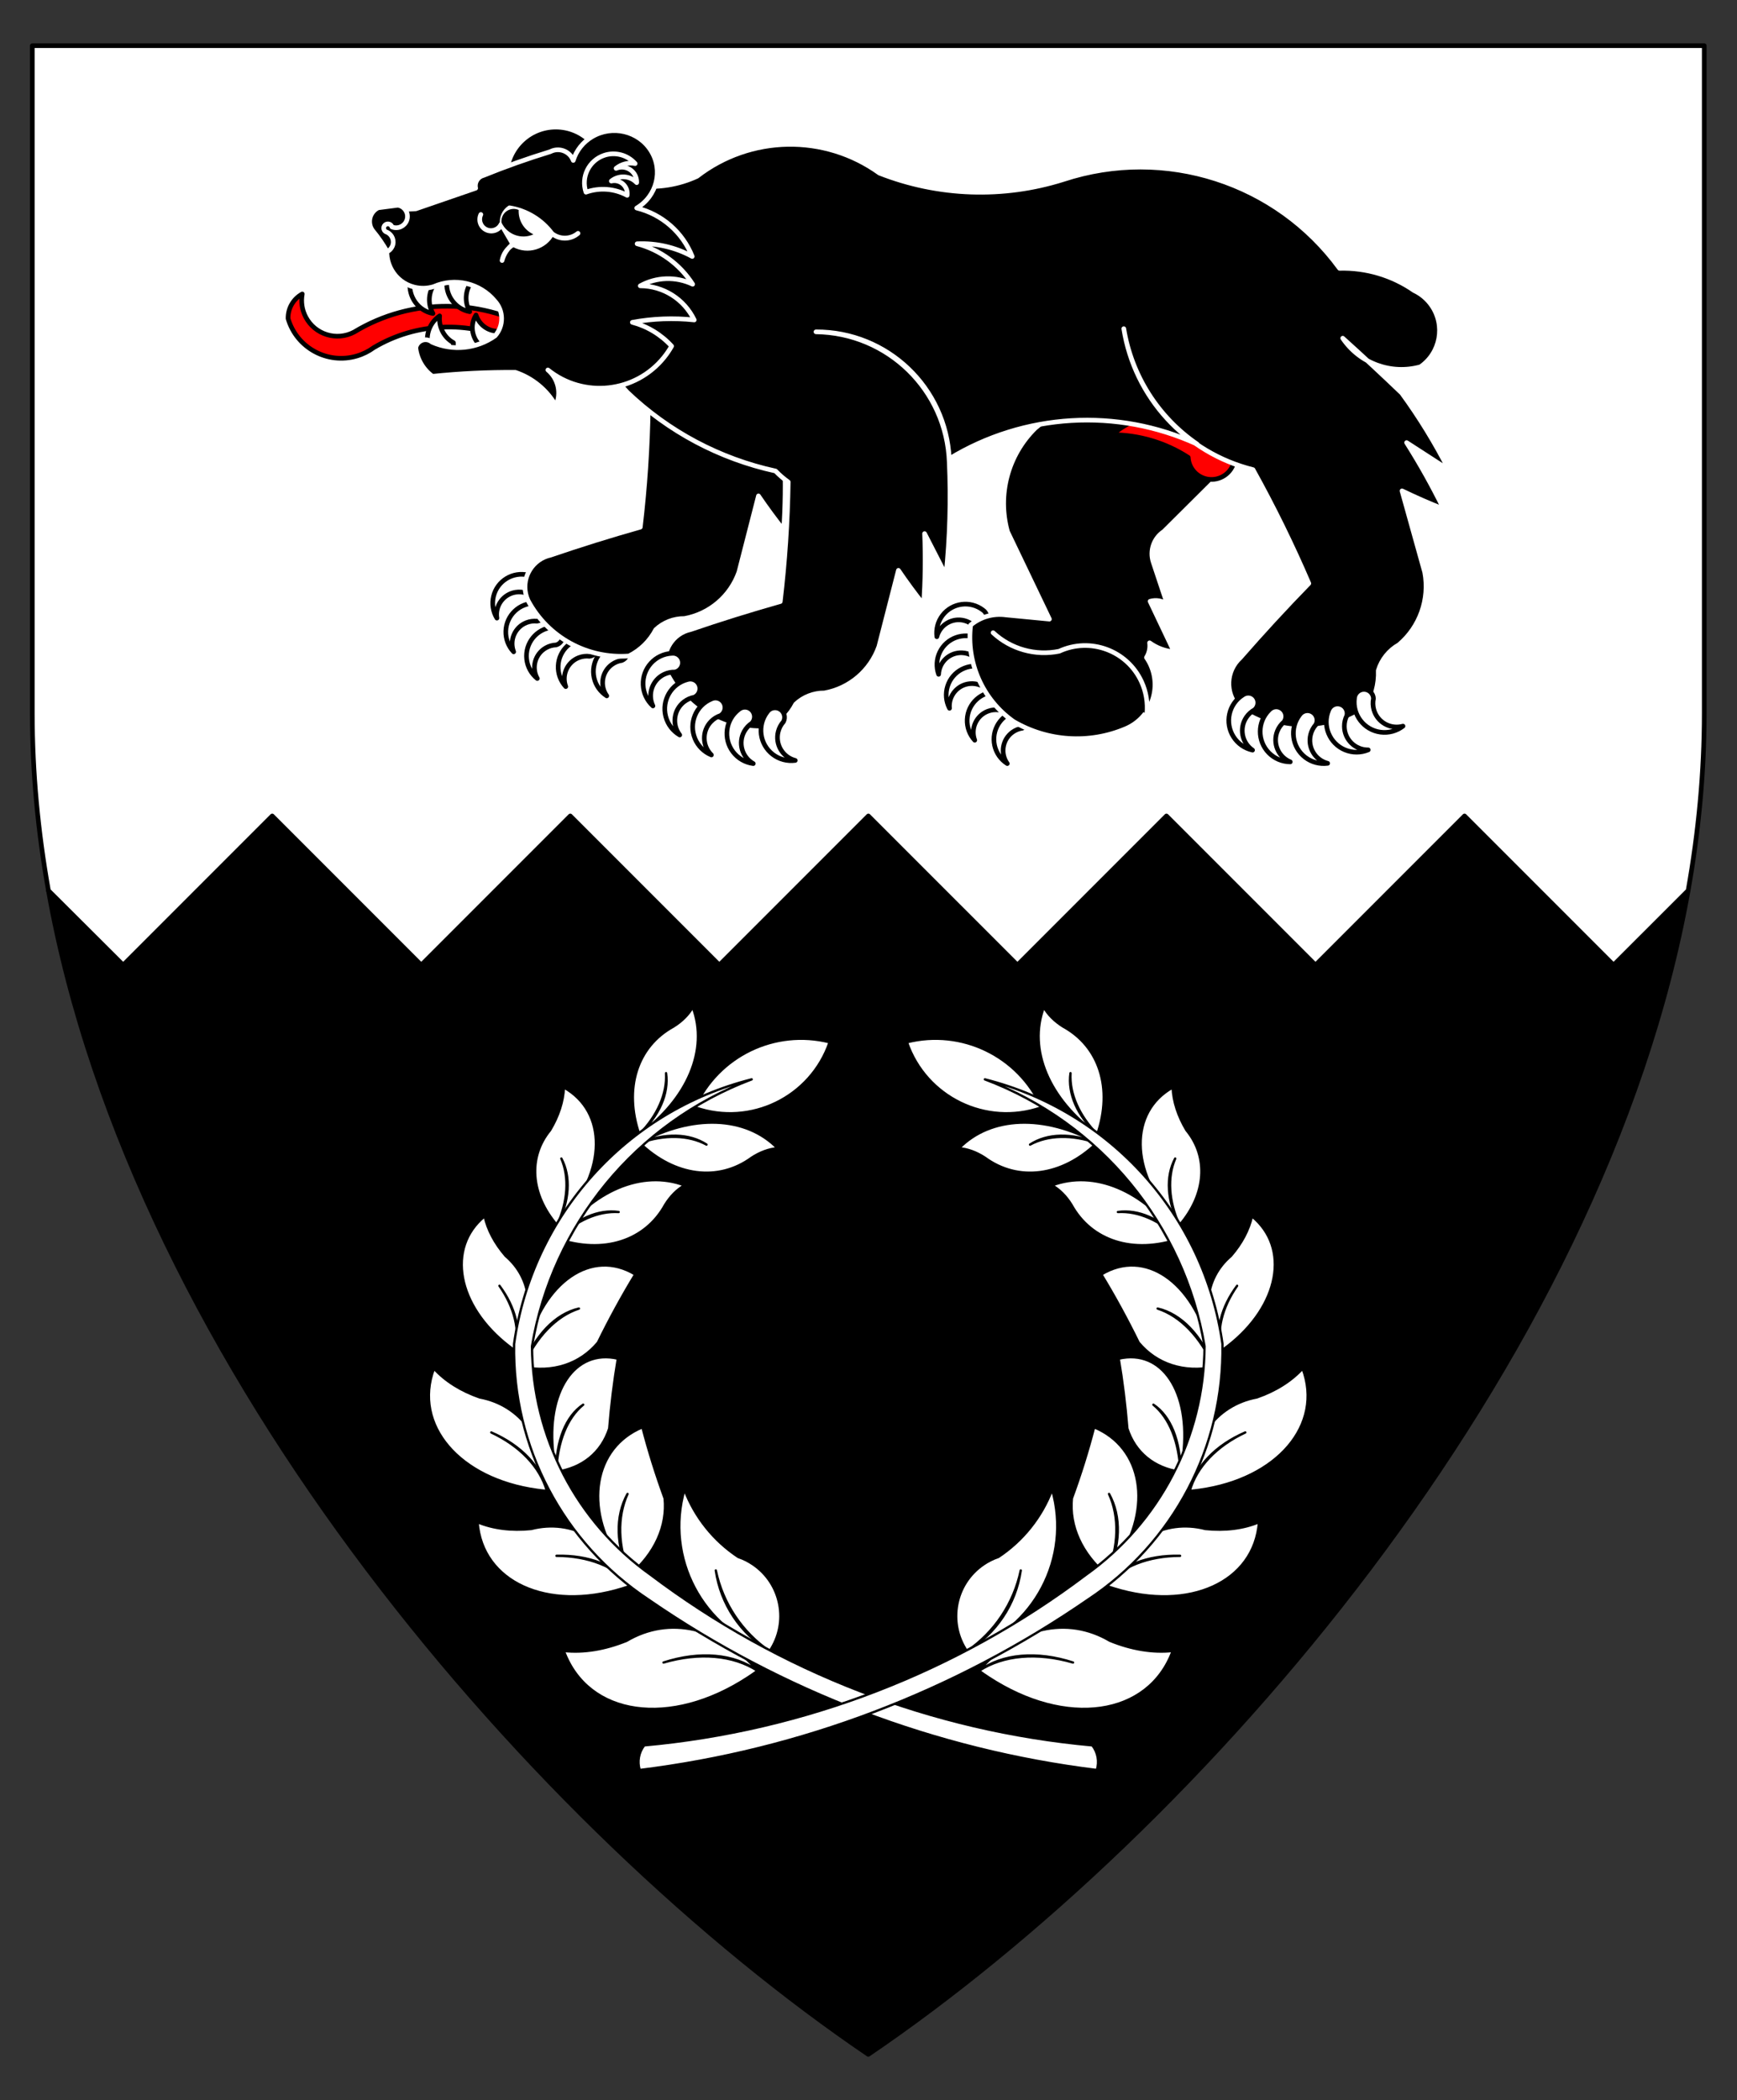 <?xml version="1.0" encoding="utf-8"?>
<!-- Generator: Adobe Illustrator 15.0.0, SVG Export Plug-In . SVG Version: 6.00 Build 0)  -->
<!DOCTYPE svg PUBLIC "-//W3C//DTD SVG 1.1//EN" "http://www.w3.org/Graphics/SVG/1.1/DTD/svg11.dtd">
<svg version="1.1" id="Field" xmlns="http://www.w3.org/2000/svg" xmlns:xlink="http://www.w3.org/1999/xlink" x="0px" y="0px"
	 width="373.75px" height="451.681px" viewBox="0 0 373.75 451.681" enable-background="new 0 0 373.75 451.681"
	 xml:space="preserve">
<rect x="0" y="0" width="373.75" height="451.681" fill="#333333" stroke="none"/>
<path stroke="#000000" stroke-linecap="round" stroke-linejoin="round" stroke-miterlimit="3" d="M363.232,191.531
	c-18.338,103.063-105.78,202.375-176.404,250.297C116.204,393.906,28.762,294.594,10.424,191.531l16.059,16.003v0.042l32.09-32.09
	l32.049,32.048v0.042l32.089-32.09l32.048,32.048v0.042l32.091-32.09l32.049,32.048v0.042l32.09-32.09l32.047,32.048v0.042
	l32.09-32.09l32.049,32.048v0.042L363.232,191.531z"/>
<path fill="#FFFFFF" stroke="#000000" stroke-linecap="round" stroke-linejoin="round" stroke-miterlimit="3" d="M363.232,191.531
	l-16.059,16.045v-0.042l-32.049-32.048l-32.09,32.09v-0.042l-32.047-32.048l-32.09,32.09v-0.042l-32.049-32.048l-32.091,32.09
	v-0.042l-32.048-32.048l-32.089,32.09v-0.042l-32.049-32.048l-32.09,32.09v-0.042l-16.059-16.003
	c-2.26-12.702-3.471-25.461-3.471-38.188V9.828h359.75v143.516C366.703,166.07,365.492,178.829,363.232,191.531z"/>
<g>
	<g>
		<g>
			<path fill="#FFFFFF" stroke="#000000" stroke-linecap="round" stroke-linejoin="round" stroke-miterlimit="3" d="M211.5,131.203
				c-2.719-2.084-6.61-1.571-8.693,1.146c-1.004,1.308-1.444,2.96-1.227,4.594c0.672-2.594,3.32-4.152,5.914-3.48
				c0.744,0.193,1.434,0.561,2.008,1.072c0.947,0.506,2.125,0.148,2.631-0.798C212.605,132.855,212.332,131.758,211.5,131.203z"/>
			<path fill="#FFFFFF" stroke="#000000" stroke-linecap="round" stroke-linejoin="round" stroke-miterlimit="3" d="
				M210.469,137.347c-3.091-1.475-6.791-0.162-8.264,2.929c-0.709,1.487-0.798,3.196-0.244,4.748
				c0.117-2.677,2.383-4.751,5.061-4.634c0.77,0.034,1.518,0.25,2.187,0.631c1.032,0.298,2.11-0.296,2.409-1.327
				C211.895,138.733,211.398,137.717,210.469,137.347z"/>
			<path fill="#FFFFFF" stroke="#000000" stroke-linecap="round" stroke-linejoin="round" stroke-miterlimit="3" d="
				M211.662,143.541c-3.267-1.029-6.748,0.785-7.777,4.051c-0.495,1.571-0.344,3.275,0.42,4.736
				c-0.256-2.668,1.699-5.038,4.366-5.293c0.767-0.073,1.538,0.036,2.253,0.32c1.064,0.151,2.049-0.587,2.201-1.65
				C213.267,144.714,212.634,143.778,211.662,143.541z"/>
			<path fill="#FFFFFF" stroke="#000000" stroke-linecap="round" stroke-linejoin="round" stroke-miterlimit="3" d="
				M214.569,148.804c-3.421-0.148-6.315,2.505-6.464,5.926c-0.07,1.646,0.516,3.253,1.631,4.466
				c-0.938-2.511,0.338-5.306,2.849-6.242c0.721-0.27,1.495-0.363,2.259-0.274c1.066-0.128,1.828-1.097,1.699-2.163
				C216.424,149.523,215.57,148.782,214.569,148.804z"/>
			<path fill="#FFFFFF" stroke="#000000" stroke-linecap="round" stroke-linejoin="round" stroke-miterlimit="3" d="
				M218.719,152.935c-3.344,0.742-5.452,4.055-4.71,7.397c0.356,1.608,1.339,3.009,2.731,3.892
				c-1.555-2.183-1.047-5.213,1.135-6.768c0.627-0.445,1.35-0.737,2.111-0.849c0.996-0.4,1.48-1.533,1.082-2.529
				C220.695,153.15,219.678,152.656,218.719,152.935z"/>
		</g>
		<path stroke="#FFFFFF" stroke-linecap="round" stroke-linejoin="round" stroke-miterlimit="3" d="M241.869,76.382l-19.127,15.703
			c-5.885,5.786-8.166,14.31-5.955,22.262l9.014,18.805l-9.334-0.897c-2.73-0.385-5.496,0.404-7.611,2.173
			c-0.98,8.078,2.553,16.042,9.199,20.738c7.357,4.314,16.326,4.891,24.178,1.556c5.229-2.211,7.676-8.241,5.465-13.471
			c-0.273-0.646-0.613-1.264-1.012-1.841c0.58-0.946,0.816-2.063,0.67-3.162c1.547,1.12,3.373,1.793,5.277,1.943l-5.164-10.873
			c1.262-0.372,2.625-0.137,3.689,0.638l-3.018-9.064c-0.811-2.462,0.129-5.161,2.293-6.587l11.973-11.902
			c8.373-4.167,11.783-14.332,7.617-22.704c-4.166-8.374-14.332-11.783-22.705-7.617C245.225,73.123,243.369,74.587,241.869,76.382z
			"/>
	</g>
	<g>
		<g>
			<path fill="#FFFFFF" stroke="#000000" stroke-linecap="round" stroke-linejoin="round" stroke-miterlimit="3" d="
				M113.687,123.689c-3.327-0.813-6.682,1.226-7.495,4.552c-0.391,1.602-0.129,3.292,0.729,4.698
				c-0.43-2.645,1.366-5.138,4.011-5.567c0.76-0.123,1.538-0.063,2.27,0.172c1.071,0.082,2.005-0.72,2.087-1.79
				C115.365,124.756,114.672,123.863,113.687,123.689z"/>
			<path fill="#FFFFFF" stroke="#000000" stroke-linecap="round" stroke-linejoin="round" stroke-miterlimit="3" d="
				M115.219,129.729c-3.423-0.104-6.281,2.586-6.385,6.01c-0.049,1.646,0.558,3.246,1.69,4.443
				c-0.971-2.497,0.268-5.309,2.766-6.279c0.717-0.278,1.489-0.382,2.255-0.304c1.064-0.143,1.812-1.12,1.67-2.186
				C117.083,130.422,116.219,129.693,115.219,129.729z"/>
			<path fill="#FFFFFF" stroke="#000000" stroke-linecap="round" stroke-linejoin="round" stroke-miterlimit="3" d="
				M118.806,134.917c-3.404,0.373-5.86,3.436-5.486,6.84c0.18,1.638,1.005,3.137,2.292,4.166c-1.309-2.339-0.474-5.296,1.865-6.604
				c0.671-0.376,1.423-0.587,2.191-0.614c1.034-0.29,1.639-1.362,1.349-2.396C120.748,135.345,119.791,134.743,118.806,134.917z"/>
			<path fill="#FFFFFF" stroke="#000000" stroke-linecap="round" stroke-linejoin="round" stroke-miterlimit="3" d="
				M126.569,137.274c-3.421-0.149-6.315,2.504-6.464,5.925c-0.071,1.646,0.516,3.253,1.631,4.466
				c-0.938-2.51,0.338-5.306,2.848-6.242c0.721-0.27,1.495-0.363,2.26-0.274c1.065-0.128,1.826-1.097,1.698-2.163
				C128.423,137.992,127.569,137.251,126.569,137.274z"/>
			<path fill="#FFFFFF" stroke="#000000" stroke-linecap="round" stroke-linejoin="round" stroke-miterlimit="3" d="M132.539,138.37
				c-3.343,0.742-5.452,4.055-4.709,7.396c0.357,1.609,1.339,3.01,2.731,3.893c-1.555-2.183-1.047-5.213,1.136-6.768
				c0.626-0.446,1.35-0.737,2.111-0.849c0.997-0.4,1.48-1.533,1.081-2.529C134.515,138.584,133.499,138.09,132.539,138.37z"/>
			<path stroke="#FFFFFF" stroke-linecap="round" stroke-linejoin="round" stroke-miterlimit="3" d="M145.458,55.362
				c-23.646,7.604-8.703,29.933-8.703,29.933c0.835,0.868,1.75,1.656,2.731,2.354c-0.129,8.597-0.7,17.182-1.711,25.72
				c-6.494,1.83-12.935,3.84-19.317,6.026c-3.767,0.823-6.153,4.545-5.33,8.312c0.11,0.503,0.275,0.993,0.493,1.46
				c4.241,7.924,12.76,12.596,21.721,11.913c2.467-1.232,4.482-3.212,5.76-5.656c1.672-1.568,3.886-2.429,6.178-2.403
				c5.41-0.979,9.88-4.782,11.713-9.965l4.206-16.399c1.712,2.519,3.519,4.973,5.413,7.356c0.351-5.078,0.422-10.171,0.212-15.258
				l4.606,8.982c0.83-8.098,1.065-16.247,0.704-24.379C173.563,67.876,160.95,55.562,145.458,55.362z"/>
		</g>
	</g>
	<path stroke="#FFFFFF" stroke-linecap="round" stroke-linejoin="round" stroke-miterlimit="3" d="M213.684,136.075
		c3.818,3.545,9.111,5.029,14.215,3.986c6.699-3.085,14.631-0.155,17.717,6.544c0.998,2.169,1.398,4.565,1.156,6.941"/>
	<path fill="#FF0000" stroke="#000000" stroke-linecap="round" stroke-linejoin="round" stroke-miterlimit="3" d="M265.334,99.953
		c-1.023,2.573-3.939,3.828-6.512,2.805c-1.814-0.722-3.043-2.432-3.15-4.381c-4.869-3.16-10.543-4.856-16.348-4.886
		c5.23-4.538,12.588-5.699,18.959-2.992c2.238-2.448,6.037-2.619,8.484-0.382c2.447,2.238,2.619,6.036,0.381,8.483
		C266.635,99.163,266.02,99.621,265.334,99.953z"/>
	<g>
		<path stroke="#FFFFFF" stroke-linecap="round" stroke-linejoin="round" stroke-miterlimit="3" d="M288.914,72.735
			c3.674,5.436,10.412,7.911,16.732,6.147c4.309-2.978,5.385-8.885,2.408-13.193c-0.955-1.379-2.256-2.481-3.775-3.193
			c-4.703-3.262-10.324-4.937-16.045-4.783c-13.563-18.577-37.553-26.297-59.404-19.117c-12.967,4.091-26.945,3.609-39.6-1.366
			c-11.792-8.491-27.766-8.212-39.254,0.686c-3.946,1.821-8.316,2.528-12.636,2.045c-12.892,11.173-14.285,30.682-3.112,43.573
			c0.238,0.274,0.48,0.544,0.727,0.809c8.878,8.478,19.922,14.345,31.917,16.957c0.835,0.868,1.75,1.656,2.731,2.355
			c-0.128,8.597-0.7,17.182-1.711,25.72c-6.494,1.83-12.935,3.84-19.317,6.026c-3.767,0.823-6.153,4.545-5.33,8.312
			c0.11,0.503,0.275,0.993,0.493,1.46c4.241,7.924,12.759,12.597,21.721,11.913c2.467-1.232,4.482-3.212,5.759-5.656
			c1.673-1.568,3.887-2.429,6.178-2.403c5.41-0.979,9.88-4.782,11.714-9.965l4.205-16.398c1.713,2.518,3.52,4.972,5.414,7.355
			c0.351-5.078,0.422-10.171,0.212-15.258l4.606,8.983c0.83-8.099,1.064-16.247,0.704-24.38
			c-0.57-15.483-13.184-27.797-28.676-27.997c15.332-0.047,27.976,11.996,28.676,27.311c16.147-9.848,36.13-11.035,53.329-3.168
			c-8.422-5.779-14.117-14.745-15.773-24.823c2.344,14.767,13.287,26.701,27.795,30.315c4.416,7.948,8.428,16.116,12.018,24.47
			c-5.061,5.191-9.977,10.522-14.742,15.986c-3.064,2.788-3.289,7.533-0.502,10.598c0.375,0.413,0.797,0.783,1.254,1.103
			c8.205,5.09,18.639,4.856,26.607-0.595c1.633-2.47,2.445-5.392,2.324-8.351c0.715-2.359,2.313-4.352,4.461-5.56
			c4.504-3.819,6.619-9.76,5.541-15.566l-4.891-17.521c2.945,1.422,5.943,2.734,8.986,3.933c-2.4-4.913-5.07-9.691-7.998-14.311
			l9.109,5.887c-2.934-5.775-6.328-11.306-10.146-16.538C297.451,80.536,293.213,76.601,288.914,72.735z"/>
		<g>
			<path fill="#FFFFFF" stroke="#000000" stroke-linecap="round" stroke-linejoin="round" stroke-miterlimit="3" d="
				M144.597,140.508c-3.593,0.157-6.378,3.198-6.221,6.792c0.076,1.73,0.838,3.358,2.118,4.525c-1.213-2.54-0.137-5.582,2.402-6.795
				c0.732-0.35,1.536-0.52,2.346-0.496c1.102-0.242,1.799-1.332,1.557-2.434C146.576,141.088,145.629,140.403,144.597,140.508z"/>
			<path fill="#FFFFFF" stroke="#000000" stroke-linecap="round" stroke-linejoin="round" stroke-miterlimit="3" d="
				M147.917,146.147c-3.482,0.902-5.574,4.456-4.673,7.938c0.435,1.677,1.518,3.111,3.012,3.987
				c-1.714-2.232-1.295-5.433,0.937-7.147c0.644-0.493,1.395-0.826,2.192-0.973c1.027-0.466,1.482-1.677,1.016-2.703
				C149.973,146.303,148.904,145.831,147.917,146.147z"/>
			<path fill="#FFFFFF" stroke="#000000" stroke-linecap="round" stroke-linejoin="round" stroke-miterlimit="3" d="
				M153.058,150.327c-3.323,1.377-4.9,5.188-3.522,8.51c0.663,1.6,1.936,2.87,3.538,3.529c-2.009-1.972-2.039-5.199-0.066-7.208
				c0.568-0.578,1.266-1.013,2.036-1.268c0.952-0.604,1.234-1.867,0.629-2.819C155.116,150.195,153.992,149.875,153.058,150.327z"/>
			<path fill="#FFFFFF" stroke="#000000" stroke-linecap="round" stroke-linejoin="round" stroke-miterlimit="3" d="
				M158.952,152.599c-2.854,2.19-3.39,6.279-1.2,9.133c1.054,1.373,2.613,2.271,4.33,2.492c-2.451-1.385-3.314-4.494-1.93-6.944
				c0.399-0.706,0.96-1.307,1.638-1.752c0.763-0.831,0.709-2.123-0.122-2.886C160.905,151.94,159.736,151.921,158.952,152.599z"/>
			<path fill="#FFFFFF" stroke="#000000" stroke-linecap="round" stroke-linejoin="round" stroke-miterlimit="3" d="
				M165.079,153.125c-2.188,2.854-1.649,6.942,1.205,9.131c1.374,1.054,3.111,1.517,4.828,1.287
				c-2.726-0.703-4.365-3.483-3.661-6.209c0.203-0.785,0.589-1.511,1.128-2.116c0.522-0.999,0.136-2.233-0.864-2.756
				C166.795,151.981,165.662,152.266,165.079,153.125z"/>
		</g>
		<g>
			<path fill="#FFFFFF" stroke="#000000" stroke-linecap="round" stroke-linejoin="round" stroke-miterlimit="3" d="
				M267.404,149.475c-3.033,1.934-3.924,5.96-1.99,8.992c0.93,1.461,2.404,2.491,4.096,2.861c-2.32-1.593-2.91-4.766-1.316-7.087
				c0.459-0.668,1.07-1.217,1.783-1.602c0.834-0.761,0.893-2.053,0.131-2.886C269.408,148.989,268.246,148.869,267.404,149.475z"/>
			<path fill="#FFFFFF" stroke="#000000" stroke-linecap="round" stroke-linejoin="round" stroke-miterlimit="3" d="M273.098,152.7
				c-2.564,2.521-2.6,6.646-0.078,9.21c1.215,1.235,2.871,1.936,4.604,1.946c-2.602-1.075-3.838-4.056-2.762-6.658
				c0.309-0.749,0.793-1.413,1.412-1.938c0.656-0.918,0.445-2.193-0.473-2.85C274.957,151.806,273.795,151.931,273.098,152.7z"/>
			<path fill="#FFFFFF" stroke="#000000" stroke-linecap="round" stroke-linejoin="round" stroke-miterlimit="3" d="
				M279.641,153.748c-2.188,2.854-1.648,6.942,1.205,9.132c1.373,1.054,3.111,1.518,4.828,1.287
				c-2.727-0.704-4.365-3.483-3.662-6.209c0.203-0.785,0.59-1.51,1.129-2.115c0.523-1.001,0.137-2.234-0.863-2.757
				C281.357,152.605,280.223,152.89,279.641,153.748z"/>
			<path fill="#FFFFFF" stroke="#000000" stroke-linecap="round" stroke-linejoin="round" stroke-miterlimit="3" d="M285.881,152.77
				c-1.375,3.323,0.203,7.133,3.527,8.508c1.6,0.663,3.398,0.66,4.996-0.006c-2.814,0.026-5.117-2.234-5.143-5.05
				c-0.008-0.811,0.178-1.611,0.541-2.336c0.248-1.102-0.445-2.193-1.547-2.438C287.244,151.221,286.223,151.79,285.881,152.77z"/>
			<path fill="#FFFFFF" stroke="#000000" stroke-linecap="round" stroke-linejoin="round" stroke-miterlimit="3" d="M291.449,150.16
				c-0.467,3.566,2.043,6.838,5.609,7.307c1.717,0.225,3.453-0.243,4.824-1.3c-2.711,0.753-5.521-0.834-6.275-3.546
				c-0.217-0.781-0.244-1.603-0.08-2.397c-0.047-1.127-0.998-2.002-2.127-1.955C292.365,148.312,291.525,149.125,291.449,150.16z"/>
		</g>
	</g>
	<g>
		<path fill="#FF0000" stroke="#000000" stroke-linecap="round" stroke-linejoin="round" stroke-miterlimit="3" d="M116.548,71.79
			c-12.296-7.772-27.932-7.915-40.367-0.368c-3.758,1.979-8.408,0.536-10.386-3.222c-0.804-1.526-1.071-3.279-0.758-4.976
			c-1.925,1.057-3.102,3.097-3.055,5.292c1.861,6.307,8.482,9.911,14.789,8.05c1.315-0.388,2.553-1,3.659-1.809
			c9.108-5.405,20.317-5.89,29.857-1.291L116.548,71.79z"/>
		<path stroke="#FFFFFF" stroke-linecap="round" stroke-linejoin="round" stroke-miterlimit="3" d="M109.009,37.918
			c0-5.846,4.739-10.584,10.584-10.584s10.584,4.739,10.584,10.584c0,5.845-4.738,10.584-10.584,10.584
			S109.009,43.763,109.009,37.918L109.009,37.918z"/>
		<g>
			<path fill="#FFFFFF" stroke="#000000" stroke-linecap="round" stroke-linejoin="round" stroke-miterlimit="3" d="M88.235,60.593
				c-0.412,3.221,1.778,6.259,4.921,6.828c-1.166-2.073-1.001-4.632,0.416-6.455c-0.528-1.552-2.17-2.406-3.667-1.907
				C89.16,59.307,88.556,59.861,88.235,60.593z"/>
			<path fill="#FFFFFF" stroke="#000000" stroke-linecap="round" stroke-linejoin="round" stroke-miterlimit="3" d="M96.153,60.208
				c-0.412,3.221,1.778,6.259,4.921,6.828c-1.166-2.073-1.001-4.631,0.417-6.455c-0.528-1.552-2.17-2.406-3.668-1.907
				C97.079,58.921,96.474,59.476,96.153,60.208z"/>
			<path fill="#FFFFFF" stroke="#000000" stroke-linecap="round" stroke-linejoin="round" stroke-miterlimit="3" d="M92.807,76.162
				c-1.662-2.79-0.865-6.449,1.79-8.224c-0.243,2.366,0.929,4.647,2.956,5.753c0.135,1.634-1.031,3.071-2.603,3.211
				C94.167,76.972,93.393,76.705,92.807,76.162z"/>
			<path fill="#FFFFFF" stroke="#000000" stroke-linecap="round" stroke-linejoin="round" stroke-miterlimit="3" d="M103.808,74.712
				c-2.227-1.6-2.842-4.702-1.382-6.969c0.609,1.913,2.282,3.283,4.223,3.458c0.655,1.219,0.238,2.725-0.931,3.363
				C105.136,74.881,104.445,74.935,103.808,74.712z"/>
		</g>
		<path stroke="#FFFFFF" stroke-linecap="round" stroke-linejoin="round" stroke-miterlimit="3" d="M144.511,74.443
			c-2.266-2.483-5.199-4.261-8.448-5.122c4.391-0.811,8.875-0.982,13.315-0.51c-2.145-4.468-6.654-7.318-11.61-7.337
			c3.481-1.925,7.677-2.053,11.271-0.346c-2.753-4.295-7.018-7.401-11.95-8.703c4.128-0.191,8.23,0.754,11.859,2.731
			c-2.066-5.197-6.515-9.076-11.944-10.414c4.351-2.586,5.724-8.114,3.066-12.347c-2.657-4.234-8.338-5.569-12.689-2.983
			c-1.943,1.155-3.379,2.969-4.032,5.092c-0.69-1.827-2.731-2.749-4.559-2.058c-0.134,0.051-0.266,0.11-0.393,0.177
			c-4.881,1.491-9.692,3.2-14.42,5.122c-1.192,0.32-1.914,1.531-1.626,2.731l-12.884,4.437l-6.318,0.346
			c-1.796,1.844-1.758,4.796,0.086,6.593c0.084,0.082,0.171,0.16,0.26,0.235v0.17c-1.074,4.163,1.429,8.408,5.591,9.482
			c1.389,0.358,2.851,0.326,4.223-0.094c4.574-2.021,9.934-0.768,13.139,3.071c1.947,2.111,1.984,5.353,0.085,7.507
			c-3.964,2.821-9.124,3.34-13.57,1.365c-0.888-0.774-2.236-0.682-3.01,0.207c-0.246,0.281-0.413,0.623-0.485,0.99
			c0.277,2.462,1.579,4.694,3.587,6.148c5.925-0.612,11.88-0.898,17.836-0.856c3.683,1.239,6.78,3.791,8.703,7.167
			c1.237-2.649,0.537-5.8-1.706-7.677c7.649,6.152,18.838,4.939,24.991-2.71C143.487,76.098,144.033,75.291,144.511,74.443z"/>
		<g>
			<path stroke="#FFFFFF" stroke-linecap="round" stroke-linejoin="round" stroke-miterlimit="3" d="M83.304,54.12
				c-0.91-1.603-1.96-3.123-3.139-4.541c-1.071-1.476-0.743-3.541,0.733-4.612c0.144-0.104,0.294-0.196,0.453-0.276l4.249-0.552
				c1.33,0.199,2.247,1.438,2.048,2.767c-0.199,1.33-1.437,2.246-2.767,2.047c-0.188-0.028-0.372-0.078-0.547-0.148
				c-0.138-0.479-0.638-0.755-1.117-0.618s-0.755,0.638-0.618,1.117c0.09,0.313,0.342,0.554,0.659,0.629
				c1.162,0.533,1.672,1.907,1.14,3.069C84.174,53.49,83.787,53.885,83.304,54.12z"/>
			<path stroke="#FFFFFF" stroke-linecap="round" stroke-linejoin="round" stroke-miterlimit="3" d="M126.078,41.33
				c-1.106-3.266,0.644-6.811,3.91-7.917c2.378-0.806,5.008-0.109,6.674,1.77c-1.45-0.282-2.95,0.094-4.096,1.026
				c1.627-0.686,3.502,0.078,4.188,1.706c0.182,0.432,0.266,0.897,0.248,1.365c-1.452-1.523-3.832-1.671-5.462-0.34
				c1.499-0.356,3.002,0.571,3.358,2.07c0.078,0.327,0.095,0.667,0.052,1C132.221,40.542,129,40.295,126.078,41.33z"/>
			<path fill="#FFFFFF" stroke="#FFFFFF" stroke-linecap="round" stroke-linejoin="round" stroke-miterlimit="3" d="M103.464,46.129
				c-0.592,1.243-0.064,2.731,1.179,3.323c1.243,0.592,2.731,0.064,3.323-1.179c0.033-0.069,0.063-0.139,0.089-0.211
				c-0.123-1.328,0.483-2.617,1.583-3.37c3.654,0.583,6.934,2.574,9.137,5.546c1.626,1.358,3.997,1.333,5.595-0.057
				c-1.621,1.327-3.947,1.351-5.595,0.057c-1.565,2.925-5.205,4.028-8.129,2.463c-0.062-0.034-0.124-0.068-0.185-0.104
				c-1.277,0.728-2.168,1.983-2.432,3.429c0.368-1.392,1.178-2.625,2.309-3.516l-2.51-4.299c-0.575,1.205-2.019,1.715-3.223,1.14
				C103.399,48.777,102.889,47.334,103.464,46.129L103.464,46.129z"/>
			<path d="M107.909,47.871c1.217,2.578,4.277,3.702,6.874,2.526c-2.033-0.928-3.292-3.003-3.178-5.235
				c-1.331-0.593-2.891,0.004-3.484,1.335C107.929,46.927,107.855,47.402,107.909,47.871z"/>
		</g>
	</g>
</g>
<g id="Laurel_2">
	<g>
		
			<path id="path24_1_" fill="#FFFFFF" stroke="#000000" stroke-width="0.5" stroke-linecap="round" stroke-linejoin="round" stroke-miterlimit="3" d="
			M149.558,238.144c4.984-11.06,17.181-16.949,28.939-13.985c-4.083,11.831-16.98,18.112-28.81,14.029
			C149.645,238.175,149.604,238.159,149.558,238.144z"/>
		
			<path id="path29_1_" fill="#FFFFFF" stroke="#000000" stroke-width="0.5" stroke-linecap="round" stroke-linejoin="round" stroke-miterlimit="3" d="
			M154.021,337.748c1.48,7.06,5.629,13.281,11.575,17.361c4.167-6.139,2.566-14.499-3.571-18.664
			c-0.984-0.672-2.056-1.208-3.179-1.59c-5.279-3.496-9.328-8.555-11.576-14.47c-4.197,14.615,3.888,29.943,18.326,34.724
			C159.323,351.357,155.073,344.981,154.021,337.748z"/>
		
			<path id="path34_1_" fill="#FFFFFF" stroke="#000000" stroke-width="0.5" stroke-linecap="round" stroke-linejoin="round" stroke-miterlimit="3" d="
			M135.025,321.293c-2.273,5.008-2.097,11.248,0.486,17.42c5.391-4.572,8.096-10.517,7.497-16.471
			c-1.857-5.08-3.454-10.182-4.775-15.277c-10.438,4.332-12.645,17.232-4.926,28.812c0.672,1.013,1.41,1.993,2.205,2.939
			C132.521,332.525,132.34,326.124,135.025,321.293z"/>
		
			<path id="path39_1_" fill="#FFFFFF" stroke="#000000" stroke-width="0.5" stroke-linecap="round" stroke-linejoin="round" stroke-miterlimit="3" d="
			M125.48,302.103c-3.464,2.838-5.541,8.003-5.802,14.426c5.625-0.785,9.737-4.144,11.404-9.305
			c0.415-5.146,1.036-10.16,1.854-15.022c-9.293-2.16-15.5,7.126-13.857,20.742c0.142,1.186,0.34,2.384,0.599,3.585
			C119.642,309.869,121.772,304.571,125.48,302.103z"/>
		
			<path id="path44_1_" fill="#FFFFFF" stroke="#000000" stroke-width="0.5" stroke-linecap="round" stroke-linejoin="round" stroke-miterlimit="3" d="
			M124.566,281.426c-4.921,1.608-9.249,6.111-12.091,12.572c6.461,1.287,12.299-0.615,16.178-5.263
			c2.501-5.099,5.172-9.986,8.005-14.647c-9.301-5.653-19.782,1.514-23.409,16.022c-0.318,1.268-0.574,2.563-0.772,3.888
			C115.087,287.188,119.527,282.57,124.566,281.426z"/>
		
			<path id="path49_1_" fill="#FFFFFF" stroke="#000000" stroke-width="0.5" stroke-linecap="round" stroke-linejoin="round" stroke-miterlimit="3" d="
			M133.114,260.664c-4.403-0.252-9.116,1.813-13.15,5.762c9.832,3.352,18.869,0.485,23.161-7.345
			c1.138-1.829,2.562-3.254,4.144-4.152c-9.071-3.396-19.694,1.075-27.305,11.497C123.91,262.146,128.738,260.033,133.114,260.664z"
			/>
		
			<path id="path54_1_" fill="#FFFFFF" stroke="#000000" stroke-width="0.5" stroke-linecap="round" stroke-linejoin="round" stroke-miterlimit="3" d="
			M152.022,246.165c-3.885-2.091-9.026-2.21-14.351-0.341c7.493,7.196,16.896,8.42,24.092,3.135
			c1.807-1.173,3.702-1.866,5.515-2.012c-6.786-6.915-18.305-7.351-29.607-1.123C143.057,243.617,148.326,243.74,152.022,246.165z"
			/>
		
			<path id="path59_1_" fill="#FFFFFF" stroke="#000000" stroke-width="0.5" stroke-linecap="round" stroke-linejoin="round" stroke-miterlimit="3" d="
			M143.314,230.799c0.252,4.402-1.81,9.11-5.755,13.146c-3.354-9.832-0.494-18.866,7.339-23.158
			c1.831-1.142,3.257-2.566,4.153-4.144c3.399,9.069-1.074,19.689-11.496,27.302C141.833,240.001,143.948,235.173,143.314,230.799z"
			/>
		
			<path id="path64_1_" fill="#FFFFFF" stroke="#000000" stroke-width="0.5" stroke-linecap="round" stroke-linejoin="round" stroke-miterlimit="3" d="
			M120.785,249.164c1.745,4.056,1.419,9.183-0.91,14.325c-5.703-6.641-6.289-14.609-1.509-20.414
			c1.823-3.037,2.845-6.19,2.974-9.173c9.28,5.231,9.161,17.92-0.271,28.336c-0.385,0.425-0.781,0.842-1.189,1.251
			C122.54,258.318,122.879,253.059,120.785,249.164z"/>
		
			<path id="path69_1_" fill="#FFFFFF" stroke="#000000" stroke-width="0.5" stroke-linecap="round" stroke-linejoin="round" stroke-miterlimit="3" d="
			M107.469,276.535c3.459,4.632,4.695,9.731,3.383,13.944c4.462-7.527,3.656-15.48-2.059-20.364
			c-2.321-2.675-3.873-5.604-4.516-8.521c-8.235,6.767-5.911,19.241,5.188,27.862c0.452,0.351,0.917,0.691,1.39,1.022
			C111.937,286.203,110.716,281.189,107.469,276.535z"/>
		
			<path id="path74_1_" fill="#FFFFFF" stroke="#000000" stroke-width="0.5" stroke-linecap="round" stroke-linejoin="round" stroke-miterlimit="3" d="
			M105.709,308.071c6.407,2.766,10.771,7.36,11.949,12.572c0.115-10.595-5.515-18.44-14.44-20.103
			c-4.03-1.396-7.414-3.525-9.843-6.192c-4.52,12.073,5.429,23.744,22.214,26.062c0.686,0.095,1.376,0.174,2.07,0.233
			C116.209,315.507,111.91,310.982,105.709,308.071z"/>
		
			<path id="path79_1_" fill="#FFFFFF" stroke="#000000" stroke-width="0.5" stroke-linecap="round" stroke-linejoin="round" stroke-miterlimit="3" d="
			M119.738,334.606c6.975-0.198,12.872,2.122,16.142,6.348c-4.369-9.652-12.79-14.379-21.578-12.118
			c-4.246,0.438-8.213-0.063-11.541-1.447c1.006,12.85,14.953,19.223,31.147,14.229c0.664-0.199,1.318-0.423,1.972-0.659
			C132.398,336.912,126.592,334.626,119.738,334.606z"/>
		
			<path id="path84_1_" fill="#FFFFFF" stroke="#000000" stroke-width="0.5" stroke-linecap="round" stroke-linejoin="round" stroke-miterlimit="3" d="
			M142.771,357.554c7.813-2.532,15.196-1.886,20.216,1.775c-7.97-9.375-18.957-11.889-28.163-6.442
			c-4.653,1.896-9.291,2.646-13.487,2.186c5.176,14.076,22.917,16.608,39.624,5.653c0.686-0.444,1.359-0.914,2.026-1.396
			C157.783,355.948,150.512,355.309,142.771,357.554z"/>
		
			<path id="path89_1_" fill="#FFFFFF" stroke="#000000" stroke-width="0.5" stroke-linecap="round" stroke-linejoin="round" stroke-miterlimit="3" d="
			M235.041,375.37c-34.466-3.119-67.375-15.817-95.008-36.654c-15.943-11.324-25.456-29.636-25.564-49.189
			c4.419-26.182,22.419-48.041,47.269-57.394c-27.029,6.812-47.24,29.311-51.125,56.908c-0.394,22.07,10.52,42.813,28.935,54.979
			c28.731,19.806,61.821,32.379,96.456,36.651C236.572,378.854,236.213,376.871,235.041,375.37z"/>
	</g>
	<g>
		
			<path id="path97_1_" fill="#FFFFFF" stroke="#000000" stroke-width="0.5" stroke-linecap="round" stroke-linejoin="round" stroke-miterlimit="3" d="
			M224.095,238.144c-4.982-11.06-17.177-16.949-28.938-13.985c4.087,11.831,16.98,18.112,28.813,14.029
			C224.01,238.175,224.054,238.159,224.095,238.144z"/>
		
			<path id="path102_1_" fill="#FFFFFF" stroke="#000000" stroke-width="0.5" stroke-linecap="round" stroke-linejoin="round" stroke-miterlimit="3" d="
			M219.634,337.748c-1.479,7.06-5.627,13.281-11.577,17.361c-4.164-6.139-2.566-14.499,3.572-18.664
			c0.986-0.672,2.058-1.208,3.182-1.59c5.277-3.496,9.328-8.555,11.571-14.47c4.199,14.615-3.885,29.943-18.327,34.724
			C214.332,351.357,218.581,344.981,219.634,337.748z"/>
		
			<path id="path107_1_" fill="#FFFFFF" stroke="#000000" stroke-width="0.5" stroke-linecap="round" stroke-linejoin="round" stroke-miterlimit="3" d="
			M238.63,321.293c2.271,5.008,2.099,11.248-0.49,17.42c-5.383-4.572-8.09-10.517-7.497-16.471
			c1.865-5.08,3.457-10.182,4.782-15.277c10.433,4.332,12.645,17.232,4.924,28.812c-0.675,1.013-1.408,1.993-2.209,2.939
			C241.132,332.525,241.313,326.124,238.63,321.293z"/>
		
			<path id="path112_1_" fill="#FFFFFF" stroke="#000000" stroke-width="0.5" stroke-linecap="round" stroke-linejoin="round" stroke-miterlimit="3" d="
			M248.177,302.103c3.462,2.838,5.538,8.003,5.8,14.426c-5.623-0.785-9.74-4.144-11.403-9.305
			c-0.413-5.146-1.034-10.16-1.856-15.022c9.293-2.16,15.499,7.126,13.861,20.742c-0.141,1.186-0.344,2.384-0.602,3.585
			C254.012,309.869,251.883,304.571,248.177,302.103z"/>
		
			<path id="path117_1_" fill="#FFFFFF" stroke="#000000" stroke-width="0.5" stroke-linecap="round" stroke-linejoin="round" stroke-miterlimit="3" d="
			M249.088,281.426c4.918,1.608,9.25,6.111,12.092,12.572c-6.465,1.287-12.302-0.615-16.179-5.263
			c-2.501-5.099-5.171-9.986-8.006-14.647c9.302-5.653,19.782,1.514,23.41,16.022c0.318,1.268,0.573,2.563,0.774,3.888
			C258.563,287.188,254.129,282.57,249.088,281.426z"/>
		
			<path id="path122_1_" fill="#FFFFFF" stroke="#000000" stroke-width="0.5" stroke-linecap="round" stroke-linejoin="round" stroke-miterlimit="3" d="
			M240.542,260.664c4.402-0.252,9.116,1.813,13.146,5.762c-9.834,3.352-18.864,0.485-23.159-7.345
			c-1.141-1.829-2.561-3.254-4.143-4.152c9.07-3.396,19.694,1.075,27.302,11.497C249.74,262.146,244.913,260.033,240.542,260.664z"
			/>
		
			<path id="path127_1_" fill="#FFFFFF" stroke="#000000" stroke-width="0.5" stroke-linecap="round" stroke-linejoin="round" stroke-miterlimit="3" d="
			M221.635,246.165c3.882-2.091,9.021-2.21,14.351-0.341c-7.498,7.196-16.898,8.42-24.091,3.135
			c-1.809-1.173-3.705-1.866-5.519-2.012c6.787-6.915,18.302-7.351,29.604-1.123C230.599,243.617,225.33,243.74,221.635,246.165z"/>
		
			<path id="path132_1_" fill="#FFFFFF" stroke="#000000" stroke-width="0.5" stroke-linecap="round" stroke-linejoin="round" stroke-miterlimit="3" d="
			M230.34,230.799c-0.252,4.402,1.81,9.11,5.76,13.146c3.35-9.832,0.488-18.866-7.345-23.158c-1.827-1.142-3.257-2.566-4.152-4.144
			c-3.401,9.069,1.071,19.689,11.497,27.302C231.82,240.001,229.709,235.173,230.34,230.799z"/>
		
			<path id="path137_1_" fill="#FFFFFF" stroke="#000000" stroke-width="0.5" stroke-linecap="round" stroke-linejoin="round" stroke-miterlimit="3" d="
			M252.867,249.164c-1.742,4.056-1.418,9.183,0.914,14.325c5.698-6.641,6.286-14.609,1.504-20.414
			c-1.82-3.037-2.842-6.19-2.967-9.173c-9.288,5.231-9.167,17.92,0.267,28.336c0.385,0.425,0.782,0.842,1.19,1.251
			C251.11,258.318,250.778,253.059,252.867,249.164z"/>
		
			<path id="path142_1_" fill="#FFFFFF" stroke="#000000" stroke-width="0.5" stroke-linecap="round" stroke-linejoin="round" stroke-miterlimit="3" d="
			M266.188,276.535c-3.461,4.632-4.695,9.731-3.389,13.944c-4.457-7.527-3.657-15.48,2.063-20.364
			c2.321-2.675,3.867-5.604,4.518-8.521c8.233,6.767,5.91,19.241-5.19,27.862c-0.454,0.351-0.913,0.691-1.39,1.022
			C261.719,286.203,262.936,281.189,266.188,276.535z"/>
		
			<path id="path147_1_" fill="#FFFFFF" stroke="#000000" stroke-width="0.5" stroke-linecap="round" stroke-linejoin="round" stroke-miterlimit="3" d="
			M267.946,308.071c-6.406,2.766-10.773,7.36-11.949,12.572c-0.118-10.595,5.515-18.44,14.436-20.103
			c4.033-1.396,7.417-3.525,9.85-6.192c4.517,12.073-5.434,23.744-22.219,26.062c-0.688,0.095-1.374,0.174-2.066,0.233
			C257.447,315.507,261.744,310.982,267.946,308.071z"/>
		
			<path id="path152_1_" fill="#FFFFFF" stroke="#000000" stroke-width="0.5" stroke-linecap="round" stroke-linejoin="round" stroke-miterlimit="3" d="
			M253.917,334.606c-6.979-0.198-12.875,2.122-16.148,6.348c4.371-9.652,12.792-14.379,21.582-12.118
			c4.247,0.438,8.214-0.063,11.542-1.447c-1.007,12.85-14.954,19.223-31.149,14.229c-0.661-0.199-1.32-0.423-1.975-0.659
			C241.253,336.912,247.063,334.626,253.917,334.606z"/>
		
			<path id="path157_1_" fill="#FFFFFF" stroke="#000000" stroke-width="0.5" stroke-linecap="round" stroke-linejoin="round" stroke-miterlimit="3" d="
			M230.881,357.554c-7.81-2.532-15.196-1.886-20.21,1.775c7.962-9.375,18.954-11.889,28.157-6.442
			c4.656,1.896,9.292,2.646,13.49,2.186c-5.178,14.076-22.918,16.608-39.628,5.653c-0.683-0.444-1.356-0.914-2.02-1.396
			C215.871,355.948,223.141,355.309,230.881,357.554z"/>
		
			<path id="path162_1_" fill="#FFFFFF" stroke="#000000" stroke-width="0.5" stroke-linecap="round" stroke-linejoin="round" stroke-miterlimit="3" d="
			M138.611,375.37c34.469-3.119,67.375-15.817,95.008-36.654c15.941-11.324,25.458-29.636,25.563-49.189
			c-4.415-26.182-22.416-48.041-47.264-57.394c27.027,6.812,47.236,29.311,51.122,56.908c0.398,22.07-10.52,42.813-28.934,54.979
			c-28.735,19.806-61.823,32.379-96.458,36.651C137.082,378.854,137.441,376.871,138.611,375.37z"/>
	</g>
</g>
</svg>
